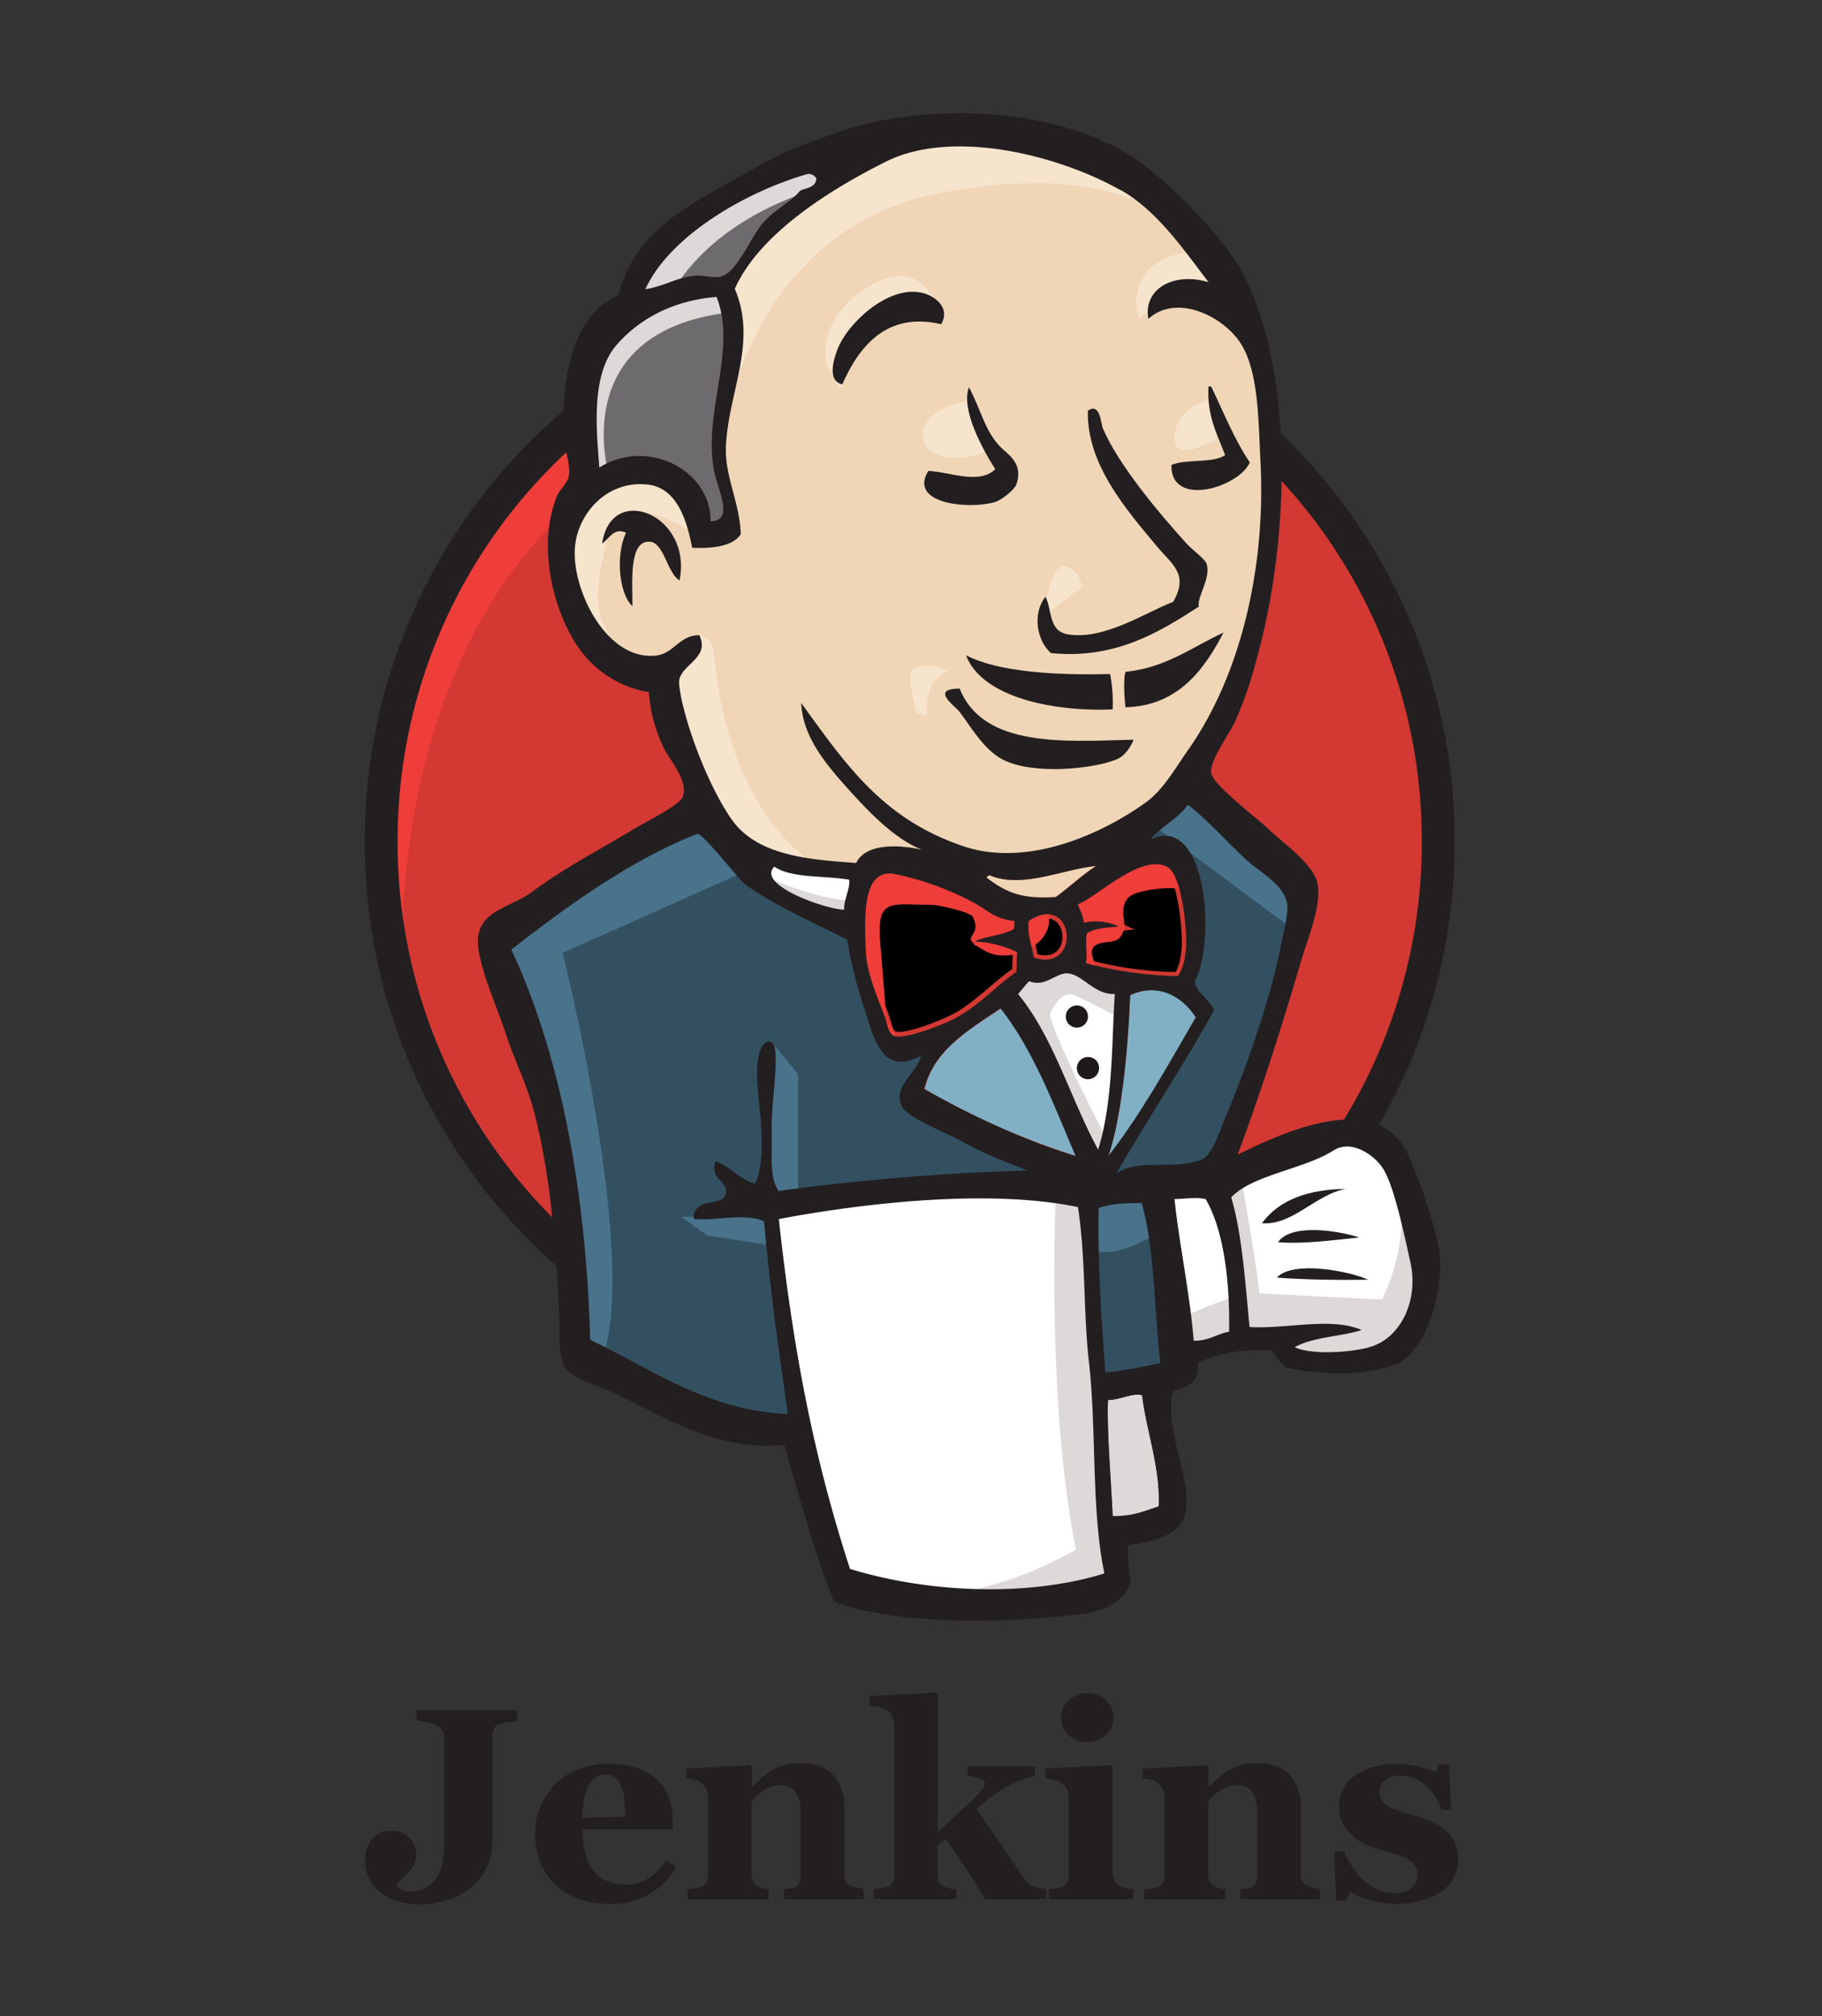<svg id="Layer_1" data-name="Layer 1" xmlns="http://www.w3.org/2000/svg" viewBox="0 0 424 469"><rect x="0" y="0" width="424" height="469" fill="#333333" stroke="none"/><defs><style>.cls-1{fill:#d33833;}.cls-2{fill:#ef3d3a;}.cls-3{fill:#231f20;}.cls-4{fill:#f0d6b7;}.cls-5{fill:#335061;}.cls-6{fill:#6d6b6d;}.cls-7{fill:#dcd9d8;}.cls-8{fill:#f7e4cd;}.cls-9{fill:#49728b;}.cls-10{fill:#fff;}.cls-11{stroke:#d33833;stroke-width:2px;}.cls-12{fill:#81b0c4;}.cls-13{fill:#1d1919;}</style></defs><path class="cls-1" d="M334.74,195.28c0,69.45-55.07,125.81-123,125.81s-123-56.36-123-125.81,55.07-125.82,123-125.82,123,56.36,123,125.82"/><path class="cls-2" d="M93.72,226.43s-8.93-131.17,112-134.94L197.31,77.4l-65.58,22L113,121,96.6,152.31l-9.33,36.52,2.78,24.41"/><path class="cls-3" d="M127.46,109.45a123.41,123.41,0,0,0-34.93,86.32h0a123.42,123.42,0,0,0,34.93,86.33h0a117.21,117.21,0,0,0,84.24,35.72h0a117.21,117.21,0,0,0,84.24-35.72h0a123.37,123.37,0,0,0,34.93-86.33h0a123.37,123.37,0,0,0-34.93-86.32h0c-21.63-22-51.3-35.72-84.24-35.72h0a117.38,117.38,0,0,0-84.24,35.72ZM122,287.36a130.67,130.67,0,0,1-37.11-91.59h0A131.07,131.07,0,0,1,122,104.09h0a125.25,125.25,0,0,1,89.7-38h0a125.23,125.23,0,0,1,89.7,38h0a130.71,130.71,0,0,1,37.11,91.68h0a130.67,130.67,0,0,1-37.11,91.59h0a124.87,124.87,0,0,1-89.7,38h0a124.89,124.89,0,0,1-89.7-38Z"/><path class="cls-4" d="M263.5,196l-18.76,2.78-25.3,2.88-16.37.39-16-.49-12.2-3.77-10.82-11.71-8.43-23.91L153.76,157l-11.22-3.77L136,142.39l-4.66-15.48,5.16-13.59,12.2-4.27,9.83,4.66L163.18,124l5.66-.89,1.88-2.38-1.88-10.82-.5-13.59,2.78-18.75L171,66.88l8.53-13.69,15-10.82,26.19-11.21,29.07,4.27,25.31,18.25,11.71,18.76L294.36,86l1.88,33.74-5.65,29.07-10.32,25.8-9.73,13.79"/><path class="cls-5" d="M247.62,277l-67,2.78V291l5.66,39.39-2.78,3.28-46.83-16-3.28-5.65-4.66-53-11-31.75-2.38-7.54,37.5-25.8,11.71-4.67L174.89,202l8.93,7.94,10.32,3.28,4.66,1.39L204.46,239l4.27,5.16,10.81-3.78L212,255l40.68,19.25L247.62,277"/><path class="cls-6" d="M136.49,113.52l12.2-4.27,9.83,4.66,4.66,10.32,5.66-.89,1.39-5.66-2.78-10.81,2.78-25.8L167.84,67l8.44-9.82,18.26-14.49-5.16-7.05-25.8,12.71-10.82,8.43-6,13.1-9.33,12.7-2.78,15,1.89,16"/><path class="cls-7" d="M155.74,69.46s7-17.36,35.13-25.8,1.38-6,1.38-6L161.79,49.32,150.08,61l-5.16,9.32,10.82-.89"/><path class="cls-7" d="M141.65,110.24s-9.82-32.84,27.68-37.51l-1.39-5.65-25.79,6L134.6,97.54l1.89,16,5.16-3.28"/><path class="cls-8" d="M156.63,153.8l6.15-6a4,4,0,0,1,3.28,3.57c.5,3.27,1.88,32.84,22,48.72,1.88,1.49-15-2.38-15-2.38l-15-23.42"/><path class="cls-8" d="M242.86,144.87s1.09-14.19,5-13.1a5.31,5.31,0,0,1,3.87,5s-9.33,6-8.83,8.14"/><path class="cls-8" d="M281.76,92.88s-7.74,1.59-8.44,8.43,8.44,1.39,9.82.89"/><path class="cls-8" d="M225.1,93.37s-10.32,1.39-10.32,7.94,11.71,6,15,3.28"/><path class="cls-8" d="M161.4,123.84s-17.77-10.82-19.65-.5-6.05,17.76,2.78,28.58L138.47,150l-5.65-14.49-1.89-14.09,10.82-11.21,12.2.89,7.05,5.66.4,7"/><path class="cls-8" d="M169.83,94.27S177.77,53,218.05,45.05c33.14-6.55,50.61,1.39,57.16,8.93,0,0-29.57-35.12-57.65-24.41S168.84,60,169.33,72.64c.8,21.63.5,21.63.5,21.63"/><path class="cls-8" d="M278.48,58.64s-13.59-.49-14.09,11.71a9.84,9.84,0,0,0,.89,3.77s10.82-12.2,17.37-5.65"/><path class="cls-8" d="M219,75.41s-2.38-18.65-18.25-7.83c-10.32,7-9.33,16.86-7.54,18.75S194.64,92,196,89.4s1-11,6.16-13.39,13.59-5,16.86-.6"/><path class="cls-9" d="M175,202l-44.06,19.65s18.26,72.63,8.93,95.16l-6.55-2.38-.49-27.69-12.21-52.39-5.16-14.48,46-31L175,202"/><path class="cls-9" d="M179.45,242.21l6.26,7.64v28.08h-7.45s-.89-19.64-.89-22,.89-10.81.89-10.81"/><path class="cls-9" d="M179.65,282.2l-21.13.89,6,4.27,15,2.38"/><path class="cls-5" d="M251.79,277.53l17.36-.49,4.27,43.06-17.76,2.38-3.87-45"/><path class="cls-5" d="M256.45,277.53l26.2-1.38s10.81-27.19,10.81-28.58,9.33-39.39,9.33-39.39l-21.13-22-4.27-3.77-11.21,11.21v43.56l-9.73,40.38"/><path class="cls-9" d="M268.16,274.26l-16.37,3.27,2.38,13.1c6.05,2.78,16.37-4.66,16.37-4.66"/><path class="cls-9" d="M268.66,192.2l32.84,24.41.89-11.21-24.8-22.92-8.93,9.72"/><path class="cls-10" d="M195.93,369.81l-9.73-39.39-4.86-29.07-.79-21.53,43.95-2.38h27.29l-2.48,49.21,4.27,38-.5,7.05-35.62,2.78-21.53-4.67"/><path class="cls-7" d="M245.74,277s-2.38,48.72,4.66,83.45a88.87,88.87,0,0,1-34.63,11.21l39.39-1.39,4.67-2.78-5.66-76.8-1.49-16.47"/><path class="cls-10" d="M274.11,316.43l18.26-5.16L327,309.39l5.16-16-9.33-27.68L312,264.34,297,269l-14.29,7.05-7.64-1.39-6,2.38"/><path class="cls-7" d="M273.82,307s12.2-5.65,14.09-5.16l-5.16-25.79,6.05-2.38s4.27,24.4,4.27,27.18c0,0,26.19,1.39,28.57,1.39,0,0,5.66-10.81,4.27-22l5.16,15,.5,8.43L324,314.84l-8.43,1.89-14.09-.5-4.66-6.05-16.37,2.38-5.16,1.89"/><path class="cls-10" d="M255.36,273.76,245,247.57l-10.81-15.48s2.38-6.55,5.65-6.55H250.7L261,229.31l-.9,17.37-4.76,27.08"/><path class="cls-7" d="M257.44,264.83s-13.09-25.3-13.09-29.07c0,0,2.38-5.65,5.65-4.27s10.32,5.16,10.32,5.16v-8.93l-16-3.27-10.82,1.39,18.26,43.26,3.77.5"/><path class="cls-10" d="M200.09,203l-13-1.39-12.2-3.77v4.26l6,6.55,18.76,8.44"/><path class="cls-7" d="M179.16,204.41s14.48,6.05,19.25,4.66l.49,5.66L185.8,212l-7.93-5.66,1.29-1.88"/><path class="cls-1" d="M274.11,227.13a86.51,86.51,0,0,1-21.43-3c.4-2.58-.39-5.06.3-6.94,1.79-1.29,4.66-1.29,7.34-1.59a12.64,12.64,0,0,0-8.13-.89c-.1-1.79-.9-2.88-1.39-4.27,4.46-1.59,15-12,20.93-8.63,2.88,1.68,4.07,11,4.27,15.67.2,3.77-.4,7.54-1.89,9.63"/><path class="cls-11" d="M274.11,227.13a86.51,86.51,0,0,1-21.43-3c.4-2.58-.39-5.06.3-6.94,1.79-1.29,4.66-1.29,7.34-1.59a12.64,12.64,0,0,0-8.13-.89c-.1-1.79-.9-2.88-1.39-4.27,4.46-1.59,15-12,20.93-8.63,2.88,1.68,4.07,11,4.27,15.67.2,3.77-.4,7.54-1.89,9.63Z"/><path class="cls-1" d="M236.11,214.13a10.75,10.75,0,0,1-.1,1.79c-2.48,1.58-6.45,1.58-9.23,3a26.09,26.09,0,0,1,9.93,2.48c-.1,1.49-.1,3.08-.2,4.57-4.57,3.07-8.73,7.74-14.09,10.71-2.58,1.39-11.41,5-14.09,4.27-1.49-.4-1.69-2.28-2.28-4.07-1.29-3.77-4.27-9.92-4.57-15.67-.3-7.25-1.09-19.45,6.75-18A68.29,68.29,0,0,1,226.78,210c3.08,1.79,4.77,3.77,9.33,4.17"/><path class="cls-11" d="M236.11,214.13a10.75,10.75,0,0,1-.1,1.79c-2.48,1.58-6.45,1.58-9.23,3a26.09,26.09,0,0,1,9.93,2.48c-.1,1.49-.1,3.08-.2,4.57-4.57,3.07-8.73,7.74-14.09,10.71-2.58,1.39-11.41,5-14.09,4.27-1.49-.4-1.69-2.28-2.28-4.07-1.29-3.77-4.27-9.92-4.57-15.67-.3-7.25-1.09-19.45,6.75-18A68.29,68.29,0,0,1,226.78,210c3.08,1.79,4.77,3.77,9.33,4.17Z"/><path class="cls-1" d="M240.58,222.76c-.7-4-1.49-5.06-1.19-8.53,10.61-7,12.5,12.1,1.19,8.53"/><path class="cls-11" d="M240.58,222.76c-.7-4-1.49-5.06-1.19-8.53,10.61-7,12.5,12.1,1.19,8.53Z"/><path class="cls-2" d="M255.86,225.94s-3.28-4.67-.9-6.05,4.67,0,6.06-2.39,0-3.77.49-6.54,2.78-3.28,5.16-3.78,8.93-1.38,9.83.9l-2.78-8.44-5.66-1.88L250.3,208.08l-.89,5.16v10.32"/><path class="cls-2" d="M206.64,241.42c-.59-7.35-1.19-14.59-1.78-21.93-1-10.92,2.58-9,12.1-9,1.49,0,8.93,1.69,9.43,2.78,2.58,5.26-4.27,4.07,3,8,6.06,3.28,16.87-2,14.39-9.42-1.39-1.69-7.14-.5-9.23-1.59l-11-5.66c-4.66-2.38-15.38-5.95-20.34-2.58-12.6,8.54.79,30,5.26,38.9"/><path class="cls-3" d="M219,75.41c-12.8-3-19.15,5.36-23,14-3.47-.79-2.08-5.55-1.19-7.93,2.29-6.25,11.51-14.69,19.06-13.5,3.17.4,7.54,3.38,5.15,7.44"/><path class="cls-3" d="M281.26,89.9h.59c2.88,5.95,5.36,12.3,9,17.66-2.48,5.76-18.45,10.72-18.25.6,3.47-1.49,9.42-.3,12.5-2.28-1.79-4.87-4.27-9-3.87-16"/><path class="cls-3" d="M225.49,90.1c2.78,5.06,3.68,10.32,7.55,14.09,1.78,1.69,5.16,3.77,3.47,8.53-.4,1.09-3.28,3.57-5,4.07-6.06,1.79-20.24.4-15.48-7.24,5.06.2,11.81,3.27,15.58-.4-2.88-4.56-8-13.69-6.16-19.05"/><path class="cls-3" d="M279,141.1c-9.13,5.86-19.35,12.3-34.43,10.82-3.18-2.78-4.47-9-1.29-13.1,1.58,2.78.59,7.94,5.16,8.73C257,149,266.87,142.29,273,140c3.77-6.45-.29-8.73-3.77-12.9-7-8.43-16.37-19-16.07-31.55,2.88-2.09,3.07,3.17,3.47,4.06,3.67,8.54,12.9,19.55,19.55,26.89,1.69,1.79,4.36,3.58,4.66,4.77.9,3.37-2.28,7.54-1.88,9.82"/><path class="cls-3" d="M158.12,135c-2.88-1.69-3.57-8.83-6.94-9-4.87-.3-4,9.33-4,15-3.28-3-3.87-12.3-1.49-17.06-2.78-1.39-4,1.48-5.56,2.48,2.08-14.39,21.14-6.65,18,8.63"/><path class="cls-3" d="M284.73,147.15c-4.26,8.14-10.32,17.07-22.82,17.37-.3-2.58-.5-6.65,0-8.24,9.62-1,15.58-5.85,22.82-9.13"/><path class="cls-3" d="M224.8,152.41c7.94,4.17,22.62,4.67,33.54,4.37a36.45,36.45,0,0,1,.59,8.23c-14,.6-30.46-2.87-34.13-12.6"/><path class="cls-3" d="M223.31,160.15c5.56,13.89,24.51,12.31,40.49,11.91-.7,1.78-2.19,4-4.17,4.66-5.16,2.09-19.25,3.67-26.4-.1-4.46-2.38-7.44-7.84-9.92-11-1.09-1.49-7-5.36,0-5.46"/><path class="cls-12" d="M278.28,236.65c-6.45,11.12-12.7,22.53-20.34,32.25,3.18-9.42,4.57-25.3,5.06-37.41,6.75-3.17,12.5.7,15.28,5.16"/><path class="cls-3" d="M313.11,276.54c-7.24,1.49-12.3,8.54-19.45,8,4-5.46,10.72-7.84,19.45-8"/><path class="cls-3" d="M316.29,287.85c-6,.6-12.9,1.59-18.86,1.1,2.88-4.37,13.79-2.78,18.86-1.1"/><path class="cls-3" d="M318.37,297.68c-6.65.1-14.88,0-21.24-.5,3.78-4.07,17-1.49,21.24.5"/><path class="cls-7" d="M265.78,324.47c1,8.33,4.27,16.77,3.87,25.9-3.67,1.19-5.76,2.28-10.72,2.28-.29-7.74-1.39-19.65-1.09-27.09,2.38.2,6-1.69,7.94-1.09"/><path class="cls-4" d="M255.06,201.43c-3.37,2.18-6.15,4.86-9.42,7.24-7.15.4-11-.49-16.18-4.56.1-.3.6-.2.6-.6,7.64,3.38,17.36-1.39,25-2.08"/><path class="cls-12" d="M215.18,253.32c2.08-9,10.31-13.79,17.76-18.75,7.64,9.72,12.3,22.23,17.46,34.33a175.28,175.28,0,0,1-35.22-15.58"/><path class="cls-3" d="M257.84,325.66c-.3,7.44.7,19.25,1.09,27.09,5,0,7.05-1.09,10.72-2.28.4-9.13-2.88-17.57-3.87-25.9-2-.7-5.56,1.19-7.94,1.09Zm-76.6-42.07c3.27,29.86,7.94,54.87,16.57,81.36C217,370.81,240,371.3,257,366c-3.08-14.88-1.79-33-3.57-49-1.39-12-.7-24-2.58-36.22-20.54-4.27-49.52-1-69.56,2.78ZM255.66,281c-.2,12.8.59,25.5,1.59,38.3a124.61,124.61,0,0,0,12.8-2.28c-1.49-12.31-1.29-26.3-4.37-37.21-3.47.1-6.55,0-10,1.19Zm24.9-2.09c-2.38-.49-5.06,0-7.24,0,1.09,10.42,3.57,21.93,4.47,32.95,3.47.1,5.35-1.59,8.23-2.09.2-9.62-.79-22.92-5.46-30.86Zm37.81,34.53c7.34-1.78,11.91-10.71,9.82-19.94-1.39-6.15-3.77-17.86-6.45-21.83-1.88-2.88-7.14-6.75-11.41-4.07-6.84,4.37-18.85,5.66-23.81,10.92,2.48,8.33,3.27,19.64,4.26,30.16,8.54.5,19-2.38,26.1.7-5,1.58-11.31,1.58-15.58,4,3.57,1.68,11.71,1.38,17.07.09ZM250.3,268.9c-5.16-12.1-9.82-24.61-17.46-34.33-7.44,5-15.58,9.72-17.76,18.75,10.71,6.06,23.12,11.91,35.22,15.58ZM263,231.49c-.49,12.11-1.88,28-5.06,37.41,7.64-9.82,13.89-21.13,20.34-32.25-2.78-4.46-8.53-8.33-15.28-5.16Zm-14.39-5.06c-2.87-.29-5.35,3.38-9.12,1.79-.9,1-1.69,2-2.58,3,8.33,10.12,12.2,24.41,18.65,36.21,3.47-11.41,3.08-23.81,3.87-36.21-4.76.2-7.44-4.47-10.82-4.77Zm-9.22-12.2c-.3,3.47.49,4.56,1.19,8.53,11.31,3.57,9.42-15.58-1.19-8.53Zm-12.61-4.17a68.63,68.63,0,0,0-18.55-6.75c-7.84-1.48-7,10.72-6.75,18,.3,5.76,3.28,11.81,4.57,15.68.59,1.79.79,3.67,2.28,4.07,2.68.6,11.61-2.88,14.09-4.27,5.36-2.87,9.52-7.54,14.09-10.71.1-1.49.1-3.08.2-4.57a24,24,0,0,0-9.93-2.48c2.68-1.39,6.75-1.39,9.23-3a10.69,10.69,0,0,1,.1-1.79c-4.56-.5-6.25-2.48-9.33-4.17Zm-46.63-8.43c-4.07,4.17,11.41,9.72,16.27,10,0-2.58,1.49-5.06,1.19-7-5.85-1-13.49-.29-17.46-3.07Zm50,1.88c0,.4-.5.3-.6.6,5.26,4.07,9.13,5,16.18,4.56,3.17-2.28,6-5.06,9.42-7.24-7.74.69-17.46,5.46-25,2.08ZM276,217.4c-.2-4.56-1.39-14-4.27-15.67-6-3.48-16.47,7-20.93,8.63.49,1.39,1.29,2.48,1.39,4.27a12.57,12.57,0,0,1,8.13.89c-2.68.3-5.55.3-7.34,1.59-.6,1.88.2,4.36-.3,6.94a91.49,91.49,0,0,0,21.43,3c1.49-2,2.09-5.76,1.89-9.63ZM173.3,205.6c-1.29-.9-9.92-12.11-11.11-11.61C146.61,200.14,132,210.76,119,220.88c12.4,26.69,17.46,59.33,18.35,90.79,14.19,6.65,26.69,16.27,46,17.26-2.28-15.77-4.26-30-5.55-44.85-4.87-2.08-11.81.1-16.38-.59,0-5.46,6.95-2.38,7.55-6.05.39-2.78-3.87-3-2.48-7.35,3.57,1.29,5.45,4.17,9.22,5.26,3.48-7.54,0-20.93.5-27.28.1-1.2.59-6.55,3.27-5.66,2.38.79-.1,14.39.1,20.34.2,5.56-.69,10.82,1.59,14.29a531.56,531.56,0,0,1,57.85-4.76c-4.47-1.89-9.73-3.68-15.48-6.95-3.18-1.79-13-5.46-13.89-8.43-1.49-4.77,3.77-7.25,4.66-11.32-9.42,5.16-11.21-5-13.49-12a97.64,97.64,0,0,1-3.67-15c-8.24-4.17-17-8-23.92-13Zm94.46-10.32c13-6.25,15.38,23.51,10.22,33.14.8,2.88,3.48,4,4.57,6.55-7.24,13-15.28,25.1-22.72,37.9,5.45-3.47,13.39-.59,19.84-3.17,2.38-.9,4.07-6.35,5.86-10.72,5-11.91,10.12-27,12.4-38.3.49-2.58,2-8.24,1.59-10.52-.6-4.17-6.16-7.24-9-9.72-5.26-4.77-8.54-8.83-14.09-13.3-2.09,3.28-6.85,5.46-8.64,8.14ZM143.63,80.08c-6.15,6.84-4.86,19.54-4.16,28.67,11.21-7,26,.6,25.89,12.51,5.36-.1,2-6.65,1-10.92-3.18-13.79,5.35-28.67.39-41.28-9.62.8-17.46,4.67-23.12,11Zm44.26-39.59c-14,4-31.95,14.19-37.71,26.79,4.47-.7,7.54-2.88,11.91-3.18,1.69-.1,3.87.7,5.75.2,3.78-1,7-9.52,9.93-12.7s6.15-4.47,8.43-7.24c1.49-.7,3.67-.7,3.77-2.88a2.13,2.13,0,0,0-2.08-1Zm72.93,3.77c-14.59-8.24-39.2-14.39-54.67-6.65C193.64,43.86,176.78,54.18,171,67.18c5.36,12.6-1.59,24.11-2.08,36.91-.2,6.85,3.17,12.7,3.47,20.14-1.89,3.08-7.44,3.38-11.31,3.18-1.29-6.55-3.57-13.89-10.32-14.69-9.53-1.09-16.57,6.85-17,15.08-.5,9.73,7.44,25.8,18.75,24.71,4.37-.4,5.46-4.76,10.22-4.76,2.58,5.16-4,6.75-4.66,10.42-.2,1,.5,4.66,1,6.45,2.09,8.43,6.65,19.45,11.12,25.89,5.75,8.24,17,9.43,29.07,10.22,2.18-4.66,10.12-4.26,15.28-3.07-6.25-2.48-12-8.44-16.77-13.69-5.46-6.06-11-12.51-11.31-20.44,10.42,14.38,18.95,27,37.8,33.34,14.29,4.76,31-2.19,42-9.93,4.56-3.17,7.24-8.33,10.51-12.9,12.11-17.46,17.77-42.27,16.57-66.38-.49-9.92-.49-19.84-3.87-26.49-3.47-7-15.28-13.3-22.22-7-1.29-6.84,5.75-11,14-8.53-5.86-7.64-12-16.67-20.44-21.43ZM288,268.6c11.41-5.65,32.64-15.18,39.69,0a118.3,118.3,0,0,1,7,20.94c1.89,8.14-2.08,25.4-10.52,28.08-7.44,2.38-16.07,2.28-25,.5a14.73,14.73,0,0,1-3.08-4c-6.35-.2-12.4.3-17.36,3,.49,4.76-2.68,5.45-5.76,6.45-2.18,8.83,4.47,20.34,2.88,28.27-1.09,5.76-8.14,6.65-13.3,7.64a39.23,39.23,0,0,0,.6,8.54c-1.19,4.36-6.45,6.84-11.51,7.44-16.57,2-41.67,2.88-57.55-2.88-4.47-10.91-7.94-24.11-11.61-36.51-15.48,1.68-28.08-6.65-39.89-12.21-4.07-1.88-9.72-3-11.31-6.25s-.89-9.23-1.29-14.88c-.89-14.59-1.79-28.68-5.56-43.56-1.68-6.75-4.76-12.6-6.84-19.05-2-6-5.36-13.4-6.25-19.35-1.29-8.83,7-9.33,12.3-13.2,8.24-6,14.69-9.23,23.62-14.58,2.67-1.59,10.61-5.56,11.51-7.45,1.78-3.67-3.08-8.83-4.37-11.71A35.17,35.17,0,0,1,151,161a25,25,0,0,1-16.57-10.62c-5.66-8.34-9.63-23.72-4.67-35.33.4-.89,2.28-2.77,2.58-4.16.6-2.78-1.09-6.45-1.19-9.43-.49-15.18,2.58-28.28,12.8-32.84,4.17-16.57,19-22,33-30.27,5.26-3.07,11-5.06,17-7.24,21.33-7.84,54.18-6.35,71.94,7.05,7.54,5.65,19.55,17.66,23.81,26.39,11.41,22.92,10.52,61.32,2.58,89.3a91.67,91.67,0,0,1-4.76,13.79c-1.49,3.18-6.15,9.43-5.66,12.21s10.72,10.52,12.9,12.6c3.87,3.77,11.32,8.73,11.91,13.49.7,5.07-2.18,12-3.67,16.87C298.23,239,293.46,254,288,268.6Z"/><path class="cls-8" d="M212.1,155.89c.59-.8,4-2.09,8.73.19,0,0-5.65.9-5.16,10.32l-2.38-.49c.1.1-2.38-8.44-1.19-10"/><path class="cls-13" d="M253.18,236.46a2.58,2.58,0,1,1-2.58-2.58,2.56,2.56,0,0,1,2.58,2.58"/><path class="cls-13" d="M255.76,248.46a2.58,2.58,0,1,1-2.58-2.58,2.5,2.5,0,0,1,2.58,2.58"/><path class="cls-3" d="M120.61,400.28c-.79.1-1.48.19-2.08.29s-1.19.2-2,.4a1.91,1.91,0,0,0-1.59,1.19,5.86,5.86,0,0,0-.4,2v24.21a14.25,14.25,0,0,1-1.39,6.15,13,13,0,0,1-3.67,4.66,17.09,17.09,0,0,1-5.36,2.78,21.51,21.51,0,0,1-6.25,1c-3.87,0-6.94-.89-9.33-2.78A9.13,9.13,0,0,1,85,432.52a7.1,7.1,0,0,1,1.59-4.76A5.5,5.5,0,0,1,91,425.88a5.69,5.69,0,0,1,4.27,1.58,5.26,5.26,0,0,1,1.59,3.87A5.85,5.85,0,0,1,95.51,435a17.89,17.89,0,0,1-3.18,3.08v.4a2.64,2.64,0,0,0,1.2,1.09,4.25,4.25,0,0,0,1.88.4,7.06,7.06,0,0,0,5.86-2.68c1.38-1.79,2.08-4.47,2.08-8V404.44a5.3,5.3,0,0,0-.3-1.88c-.2-.5-.79-.89-1.69-1.29a10.13,10.13,0,0,0-2.28-.7c-.89-.19-1.59-.29-2.18-.39V397.8h23.42v2.48Z"/><path class="cls-3" d="M157.33,434.41a20.68,20.68,0,0,1-2.58,3.37,15.36,15.36,0,0,1-3.48,2.68,16.56,16.56,0,0,1-9,2.38,21.31,21.31,0,0,1-7.93-1.29,15.06,15.06,0,0,1-5.46-3.47,14.64,14.64,0,0,1-3.27-5.16,19.4,19.4,0,0,1-1.1-6.45,15.73,15.73,0,0,1,1.19-6.05,17.62,17.62,0,0,1,3.28-5.16,14.82,14.82,0,0,1,5.36-3.57,18.55,18.55,0,0,1,7.14-1.39,20.72,20.72,0,0,1,7.15,1.09,12.38,12.38,0,0,1,4.56,2.88,11.43,11.43,0,0,1,2.58,4.16,16.8,16.8,0,0,1,.79,5.06v2H135.6c0,4.27.79,7.44,2.48,9.62s4.26,3.28,7.74,3.28a8.92,8.92,0,0,0,5.26-1.59,14.11,14.11,0,0,0,4-4.07l2.29,1.69ZM145.52,422.6c0-1.19-.1-2.48-.2-3.77a9,9,0,0,0-.69-3.17,4.56,4.56,0,0,0-1.49-2.19,3.52,3.52,0,0,0-2.28-.69,4.17,4.17,0,0,0-3.77,2.38c-1,1.59-1.49,4.17-1.59,7.64l10-.2Z"/><path class="cls-3" d="M201.09,441.75H182.43v-2.28a7.75,7.75,0,0,0,1.39-.2,8.38,8.38,0,0,0,1.29-.3,2.1,2.1,0,0,0,.89-1,4.63,4.63,0,0,0,.3-1.88V421.61a8.06,8.06,0,0,0-1.19-4.76,3.92,3.92,0,0,0-3.47-1.59,5.74,5.74,0,0,0-2.28.4,6.78,6.78,0,0,0-2.09,1.09,6.27,6.27,0,0,0-1.49,1.29,4.67,4.67,0,0,0-.89,1.19V435.8a4.73,4.73,0,0,0,.3,1.78,2.15,2.15,0,0,0,1,1.1,3.47,3.47,0,0,0,1.19.49l1.49.3v2.28H160v-2.28a9.75,9.75,0,0,0,1.58-.2c.5-.1,1-.2,1.39-.3a2.21,2.21,0,0,0,1.39-1.09,4.78,4.78,0,0,0,.4-1.88V417.94a4.44,4.44,0,0,0-.5-1.89,3.85,3.85,0,0,0-2.68-2.08,5.7,5.7,0,0,0-1.88-.3v-2.28l14.78-.79.5.49v4.47h.1c.59-.5,1.29-1.09,2.08-1.89s1.59-1.29,2.28-1.78a13.71,13.71,0,0,1,3-1.29,12.72,12.72,0,0,1,4-.5c3.37,0,5.85,1,7.54,2.88a11,11,0,0,1,2.48,7.64V435.8a4.08,4.08,0,0,0,.3,1.78,2.39,2.39,0,0,0,1.29,1.1,8.3,8.3,0,0,0,1.19.39c.5.1,1,.2,1.69.3v2.38Z"/><path class="cls-3" d="M243.75,441.75H229.17c-1.79-3.17-3.48-5.85-5-8s-2.87-4.26-4.16-6l-1.79,1.59V436a4.39,4.39,0,0,0,.3,1.78,2,2,0,0,0,1.29,1.09,4.88,4.88,0,0,0,1.29.4,7.52,7.52,0,0,0,1.49.2v2.28H203.37v-2.28a10,10,0,0,0,1.59-.2c.49-.1,1-.2,1.38-.3a2.18,2.18,0,0,0,1.39-1.09,4.78,4.78,0,0,0,.4-1.88V401.47a5.33,5.33,0,0,0-.5-2.09,3.57,3.57,0,0,0-1.29-1.68,5.23,5.23,0,0,0-1.78-.6,8.83,8.83,0,0,0-2.18-.3v-2.28l15.38-.79.49.49v31.95c1.49-1.39,3.28-3,5.16-4.76s3.47-3.27,4.57-4.46c.69-.7,1.09-1.19,1.09-1.59a2.64,2.64,0,0,0,.1-.7c0-.39-.3-.69-1-.89a18,18,0,0,0-3-.69v-2.19h15.67v2.19a37.87,37.87,0,0,0-4.76,1.58,33.73,33.73,0,0,0-3.57,2c-.89.59-1.69,1.19-2.48,1.78s-1.69,1.39-2.78,2.29c2,3,3.87,5.65,5.56,8.13s3.47,5.16,5.36,7.94a4.62,4.62,0,0,0,2.38,2,15.41,15.41,0,0,0,2.87.59v2.38Z"/><path class="cls-3" d="M263.6,441.75H244.05v-2.28a8.65,8.65,0,0,0,1.59-.2c.49-.1,1-.2,1.29-.3a2.23,2.23,0,0,0,1.39-1.09,3.6,3.6,0,0,0,.39-1.88V417.94a3.89,3.89,0,0,0-.49-1.89,3.11,3.11,0,0,0-1.19-1.29,7.4,7.4,0,0,0-1.69-.69,9.39,9.39,0,0,0-2.08-.4v-2.28l15.18-.79.49.49V435.7a4.06,4.06,0,0,0,.5,1.88,2.74,2.74,0,0,0,1.29,1.1,6.15,6.15,0,0,0,1.39.49c.49.1,1,.2,1.59.3v2.28Zm-4.47-42.17a5.13,5.13,0,0,1-1.78,4,6.27,6.27,0,0,1-4.27,1.69,6.52,6.52,0,0,1-4.37-1.69,5.28,5.28,0,0,1-1.78-4,5.49,5.49,0,0,1,1.78-4.07,6.33,6.33,0,0,1,4.37-1.68,6.09,6.09,0,0,1,4.27,1.68,5.34,5.34,0,0,1,1.78,4.07Z"/><path class="cls-3" d="M307.36,441.75H288.7v-2.28a7.75,7.75,0,0,0,1.39-.2,8.38,8.38,0,0,0,1.29-.3,2.1,2.1,0,0,0,.89-1,4.63,4.63,0,0,0,.3-1.88V421.61a8.06,8.06,0,0,0-1.19-4.76,3.92,3.92,0,0,0-3.47-1.59,5.82,5.82,0,0,0-2.29.4,10.16,10.16,0,0,0-2.08,1.09,6.27,6.27,0,0,0-1.49,1.29,4.67,4.67,0,0,0-.89,1.19V435.8a4.73,4.73,0,0,0,.3,1.78,2.15,2.15,0,0,0,1,1.1,3.47,3.47,0,0,0,1.19.49l1.49.3v2.28H266.28v-2.28a9.75,9.75,0,0,0,1.58-.2c.5-.1,1-.2,1.39-.3a2.21,2.21,0,0,0,1.39-1.09A4.78,4.78,0,0,0,271,436V417.94a4.44,4.44,0,0,0-.5-1.89,4.75,4.75,0,0,0-1.29-1.49,4.61,4.61,0,0,0-1.39-.59,5.7,5.7,0,0,0-1.88-.3v-2.28l14.78-.79.5.49v4.47h.1c.59-.5,1.29-1.09,2.08-1.89s1.59-1.29,2.28-1.78a13.71,13.71,0,0,1,3-1.29,12.72,12.72,0,0,1,4-.5c3.37,0,5.85,1,7.54,2.88a11,11,0,0,1,2.48,7.64V435.8a4.08,4.08,0,0,0,.3,1.78,2.39,2.39,0,0,0,1.29,1.1,8.3,8.3,0,0,0,1.19.39c.5.1,1,.2,1.69.3v2.38Z"/><path class="cls-3" d="M324.52,442.84a21.84,21.84,0,0,1-10.32-2.77l-.89,2.08h-2.38l-.4-11.51h2.28a13.72,13.72,0,0,0,1.59,3.17,19.36,19.36,0,0,0,2.48,3.18,16.92,16.92,0,0,0,3.37,2.38,9.32,9.32,0,0,0,4,1,6.71,6.71,0,0,0,4.17-1.09,4.12,4.12,0,0,0,1.39-3.37,3.66,3.66,0,0,0-.6-2.09,6.11,6.11,0,0,0-1.68-1.39,18,18,0,0,0-2.68-1.09c-1-.29-2.18-.59-3.57-1.09a21.28,21.28,0,0,1-3.58-1.29,10.63,10.63,0,0,1-3.07-2,8.9,8.9,0,0,1-2.18-2.88,8.46,8.46,0,0,1-.8-4.07,8.27,8.27,0,0,1,3.67-7,16,16,0,0,1,9.63-2.68,21.44,21.44,0,0,1,5.16.59,24.08,24.08,0,0,1,4,1.29l.69-1.78h2.38l.5,10.51h-2.18a13.06,13.06,0,0,0-3.68-5.55,8.39,8.39,0,0,0-5.65-2.38,6,6,0,0,0-3.77,1,3.32,3.32,0,0,0-1.39,2.78,3.55,3.55,0,0,0,2,3.37,24.88,24.88,0,0,0,5.56,2,20,20,0,0,1,8.14,3.87,8.55,8.55,0,0,1,2.58,6.25,8.87,8.87,0,0,1-4,7.84,20.3,20.3,0,0,1-10.72,2.77Z"/></svg>